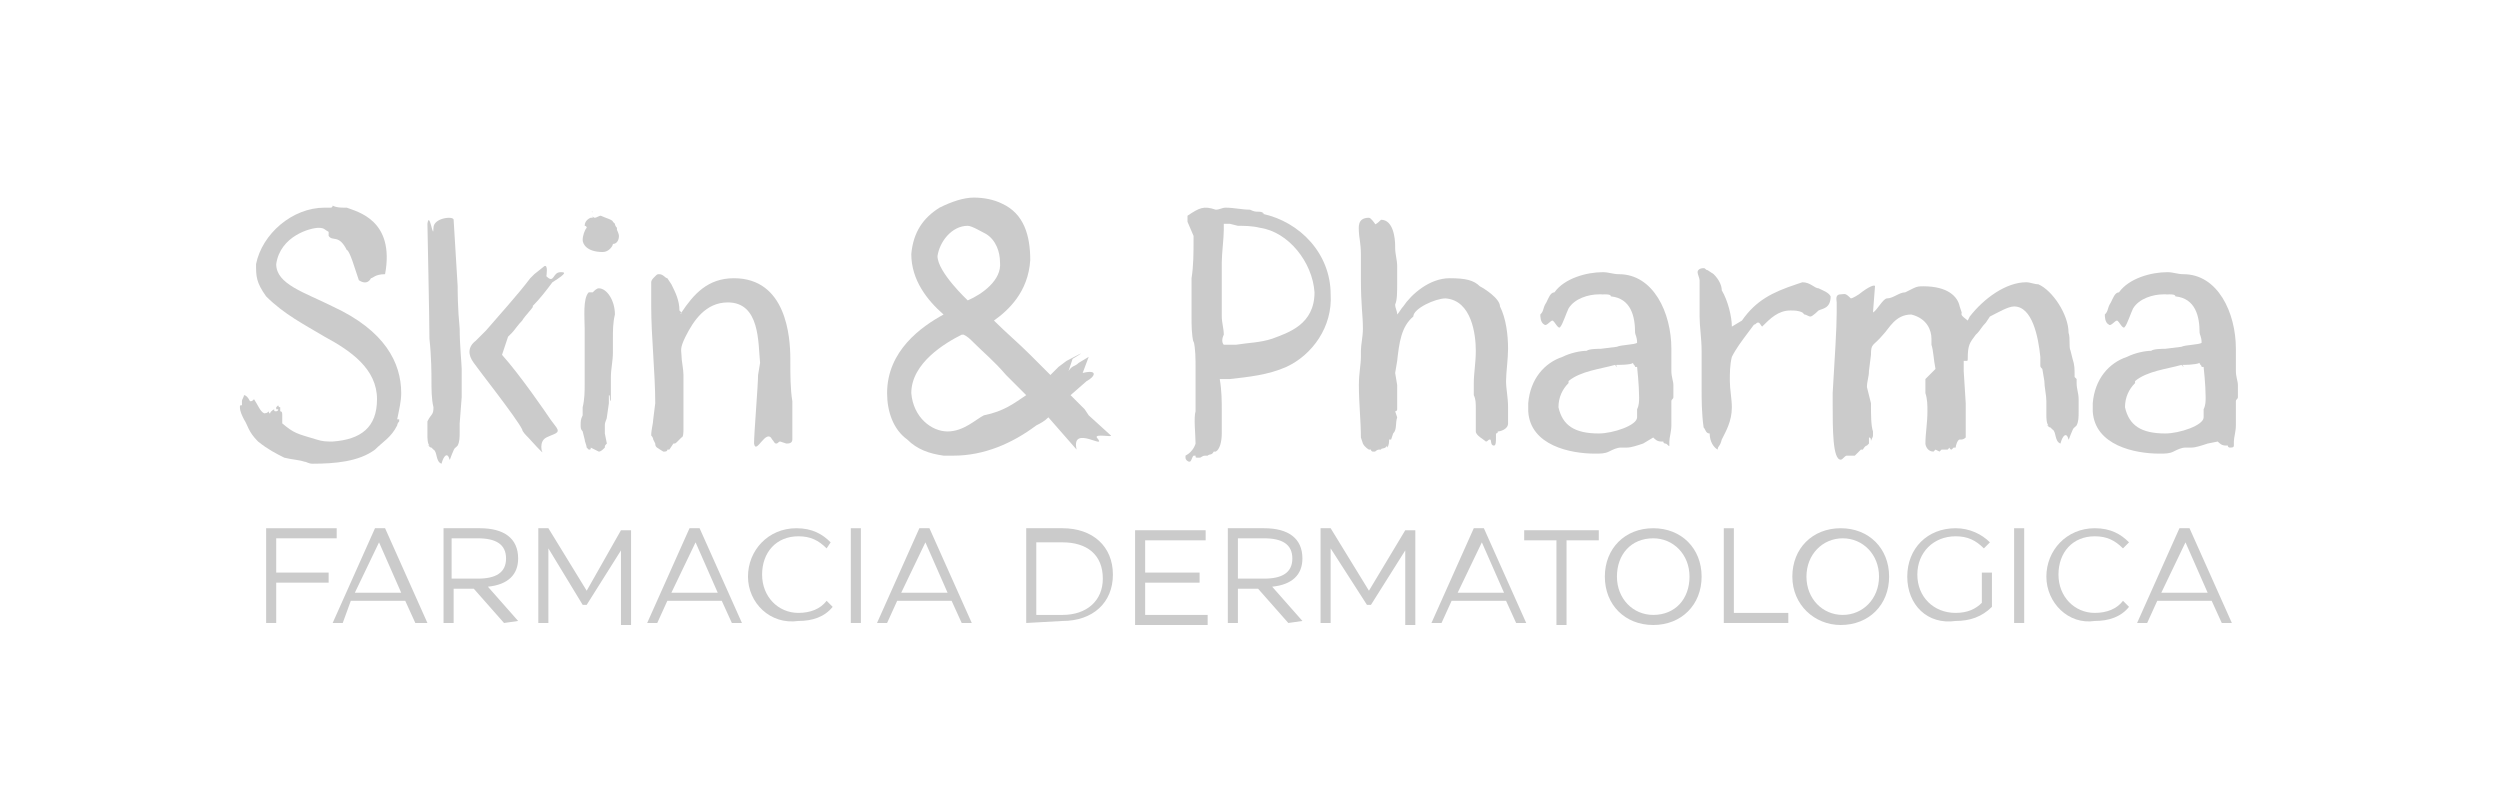 <?xml version="1.0" encoding="utf-8"?>
<!-- Generator: Adobe Illustrator 24.2.1, SVG Export Plug-In . SVG Version: 6.00 Build 0)  -->
<svg version="1.1" id="Capa_1" xmlns="http://www.w3.org/2000/svg" xmlns:xlink="http://www.w3.org/1999/xlink" x="0px" y="0px"
	 viewBox="0 0 124 40" style="enable-background:new 0 0 124 40;" xml:space="preserve">
<style type="text/css">
	.st0{fill:#CBCBCB;}
</style>
<g>
	<path class="st0" d="M18.4,13.8c-0.1,0.2-0.3,0.3-0.6,0.1l-0.3-0.9c0,0-0.2-0.6-0.3-0.6c-0.4-0.8-0.7-0.4-0.9-0.7v-0.2
		c-0.2-0.1-0.2-0.2-0.5-0.2c-0.4,0-1.9,0.4-2.1,1.8c0,1,1.4,1.4,2.8,2.1c2.6,1.2,3.4,2.8,3.4,4.3c0,0.4-0.1,0.8-0.2,1.3h0.1v0.1
		c-0.1,0.1-0.1,0.2-0.1,0.2c-0.3,0.6-0.7,0.8-1.1,1.2c-0.8,0.6-2,0.7-3.1,0.7c-0.2,0-0.3-0.1-0.4-0.1c-0.3-0.1-0.6-0.1-1-0.2
		c-0.4-0.2-0.8-0.4-1.3-0.8c-0.5-0.5-0.5-0.8-0.7-1.1c-0.1-0.2-0.2-0.4-0.2-0.6c0-0.1,0-0.1,0.1-0.1c0-0.1,0-0.1,0-0.2
		c0-0.1,0.1-0.2,0.1-0.3c0.1,0,0.2,0.1,0.3,0.3c0.1,0,0.1,0,0.2-0.1c0.2,0.3,0.3,0.6,0.5,0.7c0,0,0.2,0,0.2-0.1
		c0.1,0.1,0,0.1,0.1,0.1c0-0.1,0.2-0.2,0.2-0.2c0,0.1,0,0.1,0.1,0.1c0,0,0.1,0,0.1-0.1h-0.1v-0.1l0.1-0.1c0,0,0,0.1,0.1,0.1v0.2
		c0.1,0,0.1,0.1,0.1,0.2V21c0.6,0.5,0.7,0.5,1.7,0.8c0.3,0.1,0.5,0.1,0.8,0.1c1.4-0.1,2.2-0.7,2.2-2.1c0-1.5-1.3-2.4-2.6-3.1
		c-1-0.6-2-1.1-2.9-2c-0.5-0.7-0.5-1-0.5-1.6c0.3-1.5,1.8-2.8,3.4-2.8c0.1,0,0.2,0,0.3,0c0.1,0,0.1-0.1,0.1-0.1
		c0.2,0.1,0.4,0.1,0.6,0.1h0.1c0.5,0.2,2.4,0.6,1.9,3.3C18.6,13.6,18.5,13.8,18.4,13.8C18.4,13.9,18.4,13.9,18.4,13.8z M18.4,13.7
		C18.4,13.8,18.4,13.8,18.4,13.7C18.4,13.6,18.4,13.7,18.4,13.7z"/>
	<path class="st0" d="M21.5,20.2c-0.1-0.4-0.1-0.9-0.1-1.4c0-0.2,0-1.1-0.1-2c0-1-0.1-5.5-0.1-5.7c0.1-0.7,0.3,0.9,0.3,0.2
		c0-0.5,1-0.6,1-0.4l0.2,3.3c0,0.2,0,1.1,0.1,2.1c0,0.8,0.1,1.8,0.1,2c0,0.3,0,0.5,0,0.8v0.6l-0.1,1.3v0.4c0,0.3,0,0.5-0.1,0.7
		l-0.1,0.1c-0.1,0-0.3,0.7-0.3,0.6c-0.1-0.4-0.3-0.2-0.4,0.2c-0.3-0.1-0.2-0.6-0.4-0.7l-0.1-0.1c-0.1,0-0.1-0.1-0.2-0.1h0.1
		c-0.1-0.1-0.1-0.4-0.1-0.5v-0.7C21.4,20.5,21.5,20.6,21.5,20.2z M24.9,17.6c0.9,1,2.2,2.9,2.4,3.2l0.3,0.4c0.2,0.3-0.1,0.3-0.5,0.5
		c-0.4,0.2-0.2,0.8-0.2,0.7c0.1,0.2-0.6-0.6-0.7-0.7c-0.1-0.1-0.3-0.3-0.3-0.4c-0.3-0.6-2.2-3-2.4-3.3l0,0c-0.3-0.4-0.3-0.8,0.1-1.1
		l0.2-0.2l0.3-0.3c0.6-0.7,1.6-1.8,2.2-2.6l0.2-0.2l0.5-0.4c0.2-0.1,0.1,0.5,0.1,0.5c0.4,0.4,0.3-0.2,0.7-0.2c0.2,0,0.4,0-0.4,0.5
		c-0.3,0.4-0.6,0.8-1,1.2c0.2-0.1-0.4,0.5-0.5,0.7l0,0c-0.2,0.2-0.4,0.5-0.5,0.6l-0.2,0.2L24.9,17.6z"/>
	<path class="st0" d="M29.3,10.5c0.1,0,0.1,0,0.1,0.1c0,0,0,0,0,0.1c0,0.1,0.1,0.1,0.1,0.1c0.1,0,0.2-0.1,0.3-0.1
		c0.2,0.1,0.6,0.2,0.6,0.3l0.1,0.1c0,0.1,0.1,0.2,0.1,0.2v0.1c0,0,0.1,0.2,0.1,0.3c0,0.2-0.1,0.4-0.3,0.4c0,0.1-0.2,0.4-0.5,0.4
		c-0.8,0-1-0.4-1-0.6c0-0.2,0.1-0.5,0.2-0.6c0-0.1-0.1-0.1-0.1-0.1c0-0.3,0.3-0.4,0.3-0.4h0.1V10.5z M29.7,14.3
		c0.4,0,0.8,0.6,0.8,1.3c-0.1,0.4-0.1,0.8-0.1,1.2v0.7c0,0.4-0.1,0.8-0.1,1.2v1.2c-0.1-0.1,0-0.3-0.1-0.3v0.3c0,0.1,0,0.1,0,0.1
		l-0.1,0.7c0,0.1-0.1,0.2-0.1,0.4v0.2c0,0.1,0,0.2,0,0.2L30.1,22c-0.1,0.1-0.1,0.1-0.1,0.2c-0.1,0.1-0.2,0.2-0.3,0.2l-0.4-0.2
		c0,0.1,0,0.1-0.1,0.1l-0.1-0.1c0-0.1-0.1-0.3-0.1-0.4l-0.1-0.4c-0.1-0.1-0.1-0.2-0.1-0.3c0-0.2,0-0.3,0.1-0.5v-0.4
		C29,19.8,29,19.4,29,19v-2.7c0-0.5-0.1-1.5,0.2-1.8h0.2C29.5,14.4,29.6,14.3,29.7,14.3z"/>
	<path class="st0" d="M33.8,15.5c0.6-0.9,1.3-1.7,2.6-1.7c2.6,0,2.8,2.9,2.8,4c0,0.8,0,1.5,0.1,2.1v0.6c0,0.1,0,0.2,0,0.3v0.6
		c0,0.1,0,0.1,0,0.1v0.3c0,0.2-0.2,0.2-0.3,0.2l0,0c0,0-0.3-0.1-0.3-0.1c-0.1,0-0.1,0.1-0.2,0.1c-0.1,0-0.1-0.1-0.2-0.2
		c-0.3-0.6-0.8,0.8-0.9,0.2c0-0.5,0.2-2.9,0.2-3.4L37.7,18C37.6,17,37.7,15,36.1,15c-1.1,0-1.7,0.9-2.1,1.7
		c-0.3,0.6-0.2,0.7-0.2,0.9c0,0.3,0.1,0.7,0.1,1V19c0,0.3,0,0.5,0,0.7c0,0.2,0,0.4,0,0.6v1c0,0.1,0,0.4-0.1,0.4l-0.1,0.1l0,0
		l-0.1,0.1c-0.1,0.1-0.1,0.1-0.2,0.1l-0.2,0.3h-0.1c0,0.1-0.1,0.1-0.2,0.1l0,0c-0.3-0.2-0.4-0.2-0.4-0.4l-0.1-0.2
		c0-0.1-0.1-0.2-0.1-0.2c0-0.3,0.1-0.6,0.1-0.8L32.5,20c0-1.5-0.2-3.3-0.2-4.8c0-0.3,0-0.5,0-0.8v-0.4c0-0.1,0.1-0.2,0.1-0.2l0,0
		l0.1-0.1c0.1-0.1,0.1-0.1,0.2-0.1c0.2,0,0.3,0.2,0.4,0.2l0.2,0.3c0.2,0.4,0.4,0.8,0.4,1.3l0.1,0.1C33.7,15.6,33.8,15.6,33.8,15.5z"
		/>
	<path class="st0" d="M49.3,15.9c0.6,0.6,1.2,1.1,1.8,1.7c0.3,0.3,0.7,0.7,1,1l0.4-0.4l0.4-0.3c0.2-0.1,1.3-0.7,0.3-0.1L53,18.4
		c0.2-0.3,0.3-0.2,0.5-0.4l0.5-0.3l-0.3,0.8c0.8-0.2,0.6,0.2,0.2,0.4l-0.8,0.7l0.4,0.4l0.3,0.3l0.2,0.3l1.1,1
		c0.1,0.1-0.8-0.1-0.7,0.1c0.6,0.7-1.3-0.7-1,0.6L52,20.7c-0.2,0.2-0.4,0.3-0.6,0.4c-1.2,0.9-2.6,1.5-4.1,1.5c-0.2,0-0.4,0-0.5,0
		c-0.7-0.1-1.3-0.3-1.8-0.8l0,0c-0.7-0.5-1-1.4-1-2.3c0-2.1,1.7-3.3,2.8-3.9c-0.8-0.7-1.6-1.7-1.6-3c0.1-1.1,0.6-1.8,1.4-2.3l0,0
		c0.6-0.3,1.2-0.5,1.7-0.5c0.5,0,1,0.1,1.4,0.3l0,0c1.1,0.5,1.4,1.6,1.4,2.8C51,14.5,50,15.4,49.3,15.9z M50.9,19.6l-0.2-0.2
		l-0.8-0.8c-0.6-0.7-1.1-1.1-1.6-1.6l0,0c-0.2-0.2-0.3-0.3-0.5-0.4h-0.1c-0.8,0.4-2.5,1.4-2.5,2.9c0.1,1.2,1,1.9,1.8,1.9
		c0.8,0,1.4-0.6,1.8-0.8C49.8,20.4,50.3,20,50.9,19.6z M49.6,13c0-0.5-0.2-1.1-0.7-1.4c-0.2-0.1-0.7-0.4-0.9-0.4
		c-0.8,0-1.4,0.8-1.5,1.5c0,0.8,1.5,2.2,1.5,2.2C48.7,14.6,49.7,13.9,49.6,13L49.6,13z M52,20.6L52,20.6L52,20.6L52,20.6z"/>
	<path class="st0" d="M59.3,22c0-0.4-0.1-1.3,0-1.6c0-0.4,0-0.8,0-1.1c0-0.3,0-0.7,0-1c0-0.5,0-1-0.1-1.4v0.1
		c-0.1-0.4-0.1-0.9-0.1-1.3v-1.2c0-0.2,0-0.5,0-0.7c0.1-0.6,0.1-1.3,0.1-1.9c0-0.1,0-0.1,0-0.2L58.9,11v-0.3
		c0.6-0.4,0.8-0.5,1.4-0.3c0.2,0,0.3-0.1,0.5-0.1c0.4,0,0.8,0.1,1.2,0.1c0.2,0.1,0.3,0.1,0.4,0.1c0.1,0,0.2,0,0.3,0.1h-0.1
		c1.9,0.4,3.4,2,3.4,4c0.1,1.6-0.9,3-2.2,3.6c-0.9,0.4-1.9,0.5-2.8,0.6h0.1c0,0-0.3,0-0.4,0h-0.2c0.1,0.6,0.1,1.1,0.1,1.6
		c0,0.6,0,0.4,0,1.1c0,0.4-0.1,0.8-0.3,0.9c0,0,0,0-0.1,0c-0.1,0.2-0.2,0.1-0.3,0.2h-0.1c-0.2,0-0.2,0.1-0.3,0.1h-0.1
		c-0.1,0-0.1,0-0.1-0.1h-0.1c-0.1,0.1-0.1,0.3-0.2,0.3c-0.1,0-0.2-0.1-0.2-0.2c0-0.1,0-0.1,0-0.1C59.2,22.4,59.3,22,59.3,22L59.3,22
		z M60.4,10.2L60.4,10.2C60.4,10.2,60.4,10.2,60.4,10.2L60.4,10.2z M60.7,17.1c0.1,0,0.3,0,0.4,0c0.1,0,0.1,0,0.2,0
		c0.6-0.1,1.2-0.1,1.8-0.3c0.8-0.3,2.1-0.7,2.1-2.3c-0.1-1.5-1.3-3-2.7-3.2l0,0c-0.4-0.1-0.8-0.1-1.1-0.1l-0.4-0.1
		c-0.1,0-0.2,0-0.3,0v0.3c0,0.4-0.1,1.2-0.1,1.6c0,0.3,0,0.5,0,0.8c0,0.3,0,0.6,0,0.8c0,0.3,0,0.8,0,1.1s0.1,0.6,0.1,0.9
		C60.6,16.8,60.6,17,60.7,17.1z"/>
	<path class="st0" d="M69.2,12.2c0,0.1,0,0.1,0,0.1c0,0.3,0.1,0.6,0.1,0.9v0.8c0,0.5,0,0.9-0.1,1.1c0,0.2,0.1,0.3,0.1,0.5
		c0.1-0.1,0.2-0.3,0.3-0.4c0.4-0.6,1.3-1.4,2.3-1.4c0.8,0,1.2,0.1,1.5,0.4c0.2,0.1,1,0.6,1,1c0.3,0.6,0.4,1.4,0.4,2.1
		c0,0.5-0.1,1.2-0.1,1.6c0,0.4,0.1,0.8,0.1,1.3c0,0.2,0,0.5,0,0.7V21c0,0.3-0.4,0.4-0.5,0.4v-0.1c0,0.1,0,0.2-0.1,0.2v0.2
		c0,0.2,0,0.4-0.1,0.4c-0.2,0-0.1-0.3-0.2-0.3c-0.1,0-0.1,0.1-0.2,0.1c-0.1-0.1-0.5-0.3-0.5-0.5v-1.1c0-0.3,0-0.5-0.1-0.7v-0.2
		c0-0.1,0-0.2,0-0.4c0-0.5,0.1-1,0.1-1.6c0-0.8-0.2-2.5-1.5-2.6c-0.5,0-1.6,0.5-1.6,0.9c-0.6,0.5-0.7,1.3-0.8,2.2l-0.1,0.6l0.1,0.6
		v0.4c0,0.1,0,0.1,0,0.2c0,0.2,0,0.4,0,0.6c0,0.1-0.1,0.1-0.1,0.1l0.1,0.3c-0.1,0.3,0,0.6-0.2,0.8l-0.1,0.3c-0.1,0-0.1,0-0.1,0
		c0,0.1,0,0.3-0.1,0.4c0,0,0,0,0-0.1c-0.1,0.2-0.3,0.1-0.3,0.2c0,0,0,0-0.1,0c-0.1,0-0.2,0.1-0.2,0.1h-0.1c0,0-0.1,0-0.1-0.1h-0.1
		c0,0-0.2-0.1-0.3-0.3l-0.1-0.3c0-0.8-0.1-1.7-0.1-2.6c0-0.6,0.1-1,0.1-1.4v-0.3c0-0.3,0.1-0.7,0.1-1.1c0-0.7-0.1-1.1-0.1-2.5v-1.2
		c0-0.5-0.1-0.9-0.1-1.1s-0.1-0.7,0.5-0.7c0.1,0,0.3,0.3,0.3,0.3c0,0.1,0.3-0.2,0.3-0.2C69.1,10.9,69.2,11.8,69.2,12.2z"/>
	<path class="st0" d="M81.5,22L81.5,22c-0.3,0.1-0.6,0.2-0.8,0.2c-0.1,0-0.2,0-0.3,0c-0.2,0-0.4,0.1-0.6,0.2
		c-0.2,0.1-0.4,0.1-0.7,0.1c-1.2,0-3.2-0.4-3.3-2.1V20c0.1-1.2,0.8-2,1.7-2.3c0.4-0.2,0.9-0.3,1.2-0.3c0.1-0.1,0.6-0.1,0.7-0.1
		l0.8-0.1c0.2-0.1,0.9-0.1,1-0.2c0-0.3-0.1-0.4-0.1-0.5c0-0.8-0.2-1.7-1.2-1.8c0-0.1-0.2-0.1-0.3-0.1c-0.1,0-0.2,0-0.2,0.1
		c0-0.1,0.1-0.1,0.1-0.1h-0.2c-0.5,0-1.2,0.2-1.5,0.7c-0.1,0.2-0.3,0.8-0.4,0.9c-0.1,0.2-0.3-0.3-0.4-0.3c-0.1,0-0.3,0.3-0.4,0.2
		c-0.2-0.1-0.2-0.4-0.2-0.5c0.2-0.2,0.1-0.3,0.3-0.6c0.1-0.2,0.2-0.5,0.4-0.5c0.5-0.7,1.6-1,2.4-1c0.3,0,0.5,0.1,0.8,0.1
		c1.7,0,2.6,1.9,2.6,3.7v0.6c0,0.2,0,0.4,0,0.5c0,0.3,0.1,0.5,0.1,0.7c0,0.2,0,0.4,0,0.6l0,0c0,0.1-0.1,0.1-0.1,0.2
		c0,0.1,0,0.1,0,0.1v0.7c0,0.1,0,0.2,0,0.2v0.2c0,0.3-0.1,0.6-0.1,0.8c0,0.1,0,0.1,0,0.2S82.7,22,82.6,22c0,0-0.1,0-0.1-0.1h-0.1
		c-0.2,0-0.3-0.1-0.4-0.2L81.5,22z M80.1,18.1c0,0,0.1,0,0.1,0.1L80.1,18.1c-0.7,0.2-1.7,0.3-2.3,0.8v0.1c-0.3,0.3-0.5,0.7-0.5,1.2
		l0,0c0.2,0.9,0.8,1.3,2,1.3c0.7,0,1.9-0.4,1.9-0.8v-0.4c0.1-0.2,0.1-0.4,0.1-0.6c0-0.6-0.1-1.5-0.1-1.5h-0.1c0-0.1-0.1-0.1-0.1-0.2
		C80.9,18.1,80.3,18.1,80.1,18.1z"/>
	<path class="st0" d="M86.4,15.9c0.7-1,1.5-1.4,2.7-1.8l0.3-0.1c0.4,0,0.6,0.3,0.8,0.3c0.2,0.1,0.5,0.2,0.6,0.4
		c0,0.6-0.4,0.6-0.6,0.7c0,0-0.3,0.3-0.4,0.3c-0.1,0-0.2-0.1-0.3-0.1l-0.1-0.1c-0.2-0.1-0.4-0.1-0.6-0.1c-0.6,0-1,0.4-1.4,0.8
		c-0.1-0.1-0.1-0.2-0.2-0.2c-0.1,0-0.1,0.1-0.2,0.1l-0.3,0.4c-0.3,0.4-0.6,0.8-0.8,1.2c-0.1,0.4-0.1,0.8-0.1,1.2
		c0,0.4,0.1,0.9,0.1,1.3c0,0.7-0.3,1.2-0.5,1.6c-0.1,0.4-0.2,0.3-0.2,0.5c-0.2-0.1-0.4-0.4-0.4-0.8l0,0c-0.2,0-0.2-0.2-0.3-0.3
		c-0.1-0.7-0.1-1.4-0.1-2c0-0.6,0-1.2,0-1.8c0-0.6-0.1-1.2-0.1-1.7v-1c0-0.2,0-0.3,0-0.4v-0.4c0-0.1-0.1-0.3-0.1-0.4
		c0-0.1,0.1-0.2,0.3-0.2c0.1,0,0.1,0.1,0.2,0.1l0.3,0.2c0.3,0.3,0.4,0.6,0.4,0.8c0.3,0.5,0.5,1.3,0.5,1.8L86.4,15.9z"/>
	<path class="st0" d="M93,14.2l-0.1,1.3c0.2-0.1,0.5-0.7,0.7-0.7c0.3,0,0.6-0.3,0.9-0.3l0.4-0.2c0.2-0.1,0.3-0.1,0.5-0.1
		c1.2,0,1.7,0.5,1.8,1l0.1,0.3c0,0.1-0.1,0.1,0.3,0.4l0.1-0.2c0.7-0.9,1.8-1.7,2.8-1.7c0.2,0,0.4,0.1,0.6,0.1
		c0.7,0.3,1.5,1.5,1.5,2.4c0.1,0.3,0,0.7,0.1,0.9l0.1,0.4c0.1,0.3,0.1,0.5,0.1,0.8c0,0.1,0,0.1,0,0.1s0.1,0.1,0.1,0.1
		c0,0.1,0,0.2,0,0.2c0,0.3,0.1,0.5,0.1,0.8c0,0.1,0,0.1,0,0.2v0.4c0,0.3,0,0.5-0.1,0.7l-0.1,0.1c-0.1,0-0.3,0.7-0.3,0.6
		c-0.1-0.4-0.3-0.2-0.4,0.2c-0.3-0.1-0.2-0.6-0.4-0.7l-0.1-0.1c-0.1,0-0.1-0.1-0.2-0.1h0.1c-0.1-0.1-0.1-0.4-0.1-0.5v-0.7
		c0-0.3-0.1-0.7-0.1-1l-0.1-0.6c-0.1-0.1-0.1-0.1-0.1-0.2v-0.1c0-0.1,0-0.2,0-0.3c-0.1-1-0.4-2.5-1.3-2.5c-0.3,0-0.8,0.3-1.2,0.5
		L98.5,16c-0.2,0.2-0.3,0.4-0.4,0.5l-0.1,0.1c-0.3,0.4-0.4,0.5-0.4,1.2l0,0c0,0.1,0,0.1-0.1,0.1c0,0,0,0-0.1,0c0,0.2,0,0.3,0,0.5
		l0.1,1.6c0,0.1,0,0.2,0,0.3V21c0,0,0,0.1,0,0.1c0,0.1,0,0.2,0,0.3v0.3c-0.1,0.1-0.2,0.1-0.2,0.1h-0.1c-0.1,0-0.2,0.3-0.2,0.4
		c0,0,0,0-0.1,0l-0.1,0.1c0,0-0.1,0-0.1-0.1c-0.1,0.1-0.1,0.1-0.1,0.1c-0.1,0-0.1,0-0.2,0h-0.1l-0.1,0.1l-0.2-0.1l-0.1,0.1
		c-0.3,0-0.4-0.3-0.4-0.4c0-0.5,0.1-1,0.1-1.6c0-0.3,0-0.6-0.1-0.9c0-0.1,0-0.1,0-0.2v-0.2c0-0.1,0-0.2,0-0.3L96,18.3
		c-0.1-0.5-0.1-0.9-0.2-1.2c0-0.1,0-0.2,0-0.3c0-0.4-0.2-1-1-1.2c-0.8,0-1.1,0.7-1.4,1c-0.5,0.6-0.6,0.4-0.6,1l-0.1,0.8
		c0,0.3-0.1,0.5-0.1,0.8L92.8,20c0,0.6,0,1.1,0.1,1.4v0.2c0,0.1-0.1,0.2-0.1,0.3c0-0.1,0-0.2-0.1-0.2V22l-0.1,0.1
		c-0.1,0-0.2,0.2-0.2,0.2h-0.1l-0.1,0.1c-0.1,0.1-0.1,0.1-0.1,0.1l0,0c0,0-0.1,0.1-0.1,0.1h-0.1c-0.1,0-0.1,0-0.1,0
		c-0.1,0-0.1,0-0.2,0c-0.1,0-0.2,0.2-0.3,0.2c-0.4,0-0.4-1.5-0.4-2.8v-0.5c0.1-1.7,0.2-3.2,0.2-4c0-0.2,0-0.3,0-0.5
		c0-0.1-0.1-0.4,0.2-0.4c0.2,0,0.2-0.1,0.5,0.2c0.1,0,0.4-0.2,0.4-0.2C92.7,14.2,93,14.1,93,14.2z"/>
	<path class="st0" d="M109.5,22L109.5,22c-0.3,0.1-0.6,0.2-0.8,0.2c-0.1,0-0.2,0-0.3,0c-0.2,0-0.4,0.1-0.6,0.2
		c-0.2,0.1-0.4,0.1-0.7,0.1c-1.2,0-3.2-0.4-3.3-2.1V20c0.1-1.2,0.8-2,1.7-2.3c0.4-0.2,0.9-0.3,1.2-0.3c0.1-0.1,0.6-0.1,0.7-0.1
		l0.8-0.1c0.2-0.1,0.9-0.1,1-0.2c0-0.3-0.1-0.4-0.1-0.5c0-0.8-0.2-1.7-1.2-1.8c0-0.1-0.2-0.1-0.3-0.1c-0.1,0-0.2,0-0.2,0.1
		c0-0.1,0.1-0.1,0.1-0.1h-0.2c-0.5,0-1.2,0.2-1.5,0.7c-0.1,0.2-0.3,0.8-0.4,0.9c-0.1,0.2-0.3-0.3-0.4-0.3c-0.1,0-0.3,0.3-0.4,0.2
		c-0.2-0.1-0.2-0.4-0.2-0.5c0.2-0.2,0.1-0.3,0.3-0.6c0.1-0.2,0.2-0.5,0.4-0.5c0.5-0.7,1.6-1,2.4-1c0.3,0,0.5,0.1,0.8,0.1
		c1.7,0,2.6,1.9,2.6,3.7v0.6c0,0.2,0,0.4,0,0.5c0,0.3,0.1,0.5,0.1,0.7c0,0.2,0,0.4,0,0.6l0,0c0,0.1-0.1,0.1-0.1,0.2
		c0,0.1,0,0.1,0,0.1v0.7c0,0.1,0,0.2,0,0.2v0.2c0,0.3-0.1,0.6-0.1,0.8c0,0.1,0,0.1,0,0.2s-0.1,0.1-0.2,0.1c0,0-0.1,0-0.1-0.1h-0.1
		c-0.2,0-0.3-0.1-0.4-0.2L109.5,22z M108.2,18.1c0,0,0.1,0,0.1,0.1L108.2,18.1c-0.7,0.2-1.7,0.3-2.3,0.8v0.1
		c-0.3,0.3-0.5,0.7-0.5,1.2l0,0c0.2,0.9,0.8,1.3,2,1.3c0.7,0,1.9-0.4,1.9-0.8v-0.4c0.1-0.2,0.1-0.4,0.1-0.6c0-0.6-0.1-1.5-0.1-1.5
		h-0.1c0-0.1-0.1-0.1-0.1-0.2C108.9,18.1,108.3,18.1,108.2,18.1z"/>
</g>
<g>
	<path class="st0" d="M16.7,26.7h-3v1.7h2.6v0.5h-2.6v2h-0.5v-4.7h3.5V26.7z"/>
	<path class="st0" d="M20.6,30.9l-0.5-1.1h-2.7L17,30.9h-0.5l2.1-4.7h0.5l2.1,4.7H20.6z M17.6,29.4h2.3l-1.1-2.5L17.6,29.4z"/>
	<path class="st0" d="M25,30.9l-1.5-1.7h-1v1.7h-0.5v-4.7h1.8c1.2,0,1.9,0.5,1.9,1.5c0,0.8-0.5,1.3-1.5,1.4l1.5,1.7L25,30.9L25,30.9
		z M22.4,26.7v2h1.3c0.9,0,1.4-0.3,1.4-1c0-0.7-0.5-1-1.4-1H22.4z"/>
	<path class="st0" d="M30.8,26.3h0.5v4.7h-0.5v-3.7L29.1,30h-0.2l-1.7-2.8v3.7h-0.5v-4.7h0.5l1.9,3.1L30.8,26.3z"/>
	<path class="st0" d="M36.3,30.9l-0.5-1.1h-2.7l-0.5,1.1h-0.5l2.1-4.7h0.5l2.1,4.7H36.3z M33.3,29.4h2.3l-1.1-2.5L33.3,29.4z"/>
	<path class="st0" d="M37.1,28.6c0-1.3,1-2.4,2.4-2.4c0.8,0,1.3,0.3,1.7,0.7L41,27.2c-0.4-0.4-0.8-0.6-1.4-0.6
		c-1.1,0-1.8,0.8-1.8,1.9c0,1.1,0.8,1.9,1.8,1.9c0.6,0,1.1-0.2,1.4-0.6l0.3,0.3c-0.4,0.5-1,0.7-1.7,0.7C38.2,31,37.1,29.9,37.1,28.6
		z"/>
	<path class="st0" d="M42.2,30.9v-4.7h0.5v4.7H42.2z"/>
	<path class="st0" d="M47.7,30.9l-0.5-1.1h-2.7L44,30.9h-0.5l2.1-4.7h0.5l2.1,4.7H47.7z M44.7,29.4H47l-1.1-2.5L44.7,29.4z"/>
	<path class="st0" d="M50.9,30.9v-4.7h1.8c1.5,0,2.5,0.9,2.5,2.3c0,1.4-1,2.3-2.5,2.3L50.9,30.9L50.9,30.9z M51.4,30.5h1.3
		c1.2,0,2-0.7,2-1.8c0-1.2-0.8-1.8-2-1.8h-1.3V30.5z"/>
	<path class="st0" d="M56.8,30.5h3.1v0.5h-3.6v-4.7h3.5v0.5h-3v1.6h2.7v0.5h-2.7V30.5z"/>
	<path class="st0" d="M63.9,30.9l-1.5-1.7h-1v1.7h-0.5v-4.7h1.8c1.2,0,1.9,0.5,1.9,1.5c0,0.8-0.5,1.3-1.5,1.4l1.5,1.7L63.9,30.9
		L63.9,30.9z M61.4,26.7v2h1.3c0.9,0,1.4-0.3,1.4-1c0-0.7-0.5-1-1.4-1H61.4z"/>
	<path class="st0" d="M69.7,26.3h0.5v4.7h-0.5v-3.7L68,30h-0.2L66,27.2v3.7h-0.5v-4.7H66l1.9,3.1L69.7,26.3z"/>
	<path class="st0" d="M75.2,30.9l-0.5-1.1H72l-0.5,1.1h-0.5l2.1-4.7h0.5l2.1,4.7H75.2z M72.3,29.4h2.3l-1.1-2.5L72.3,29.4z"/>
	<path class="st0" d="M79.3,26.3v0.5h-1.6v4.2h-0.5v-4.2h-1.6v-0.5H79.3z"/>
	<path class="st0" d="M79.6,28.6c0-1.4,1-2.4,2.4-2.4c1.4,0,2.4,1,2.4,2.4c0,1.4-1,2.4-2.4,2.4C80.6,31,79.6,30,79.6,28.6z
		 M83.8,28.6c0-1.1-0.8-1.9-1.8-1.9c-1.1,0-1.8,0.8-1.8,1.9c0,1.1,0.8,1.9,1.8,1.9C83.1,30.5,83.8,29.7,83.8,28.6z"/>
	<path class="st0" d="M85.5,30.9v-4.7H86v4.2h2.7v0.5H85.5z"/>
	<path class="st0" d="M88.9,28.6c0-1.4,1-2.4,2.4-2.4s2.4,1,2.4,2.4c0,1.4-1,2.4-2.4,2.4C90,31,88.9,30,88.9,28.6z M93.2,28.6
		c0-1.1-0.8-1.9-1.8-1.9s-1.8,0.8-1.8,1.9c0,1.1,0.8,1.9,1.8,1.9S93.2,29.7,93.2,28.6z"/>
	<path class="st0" d="M94.6,28.6c0-1.4,1-2.4,2.4-2.4c0.7,0,1.3,0.3,1.7,0.7l-0.3,0.3c-0.4-0.4-0.8-0.6-1.4-0.6
		c-1.1,0-1.9,0.8-1.9,1.9c0,1.1,0.8,1.9,1.9,1.9c0.6,0,1-0.2,1.3-0.5v-1.5h0.5v1.7c-0.5,0.5-1.1,0.7-1.8,0.7
		C95.6,31,94.6,30,94.6,28.6z"/>
	<path class="st0" d="M99.9,30.9v-4.7h0.5v4.7H99.9z"/>
	<path class="st0" d="M101.5,28.6c0-1.3,1-2.4,2.4-2.4c0.8,0,1.3,0.3,1.7,0.7l-0.3,0.3c-0.4-0.4-0.8-0.6-1.4-0.6
		c-1.1,0-1.8,0.8-1.8,1.9c0,1.1,0.8,1.9,1.8,1.9c0.6,0,1.1-0.2,1.4-0.6l0.3,0.3c-0.4,0.5-1,0.7-1.7,0.7
		C102.6,31,101.5,29.9,101.5,28.6z"/>
	<path class="st0" d="M110.2,30.9l-0.5-1.1H107l-0.5,1.1H106l2.1-4.7h0.5l2.1,4.7H110.2z M107.2,29.4h2.3l-1.1-2.5L107.2,29.4z"/>
</g>
</svg>
